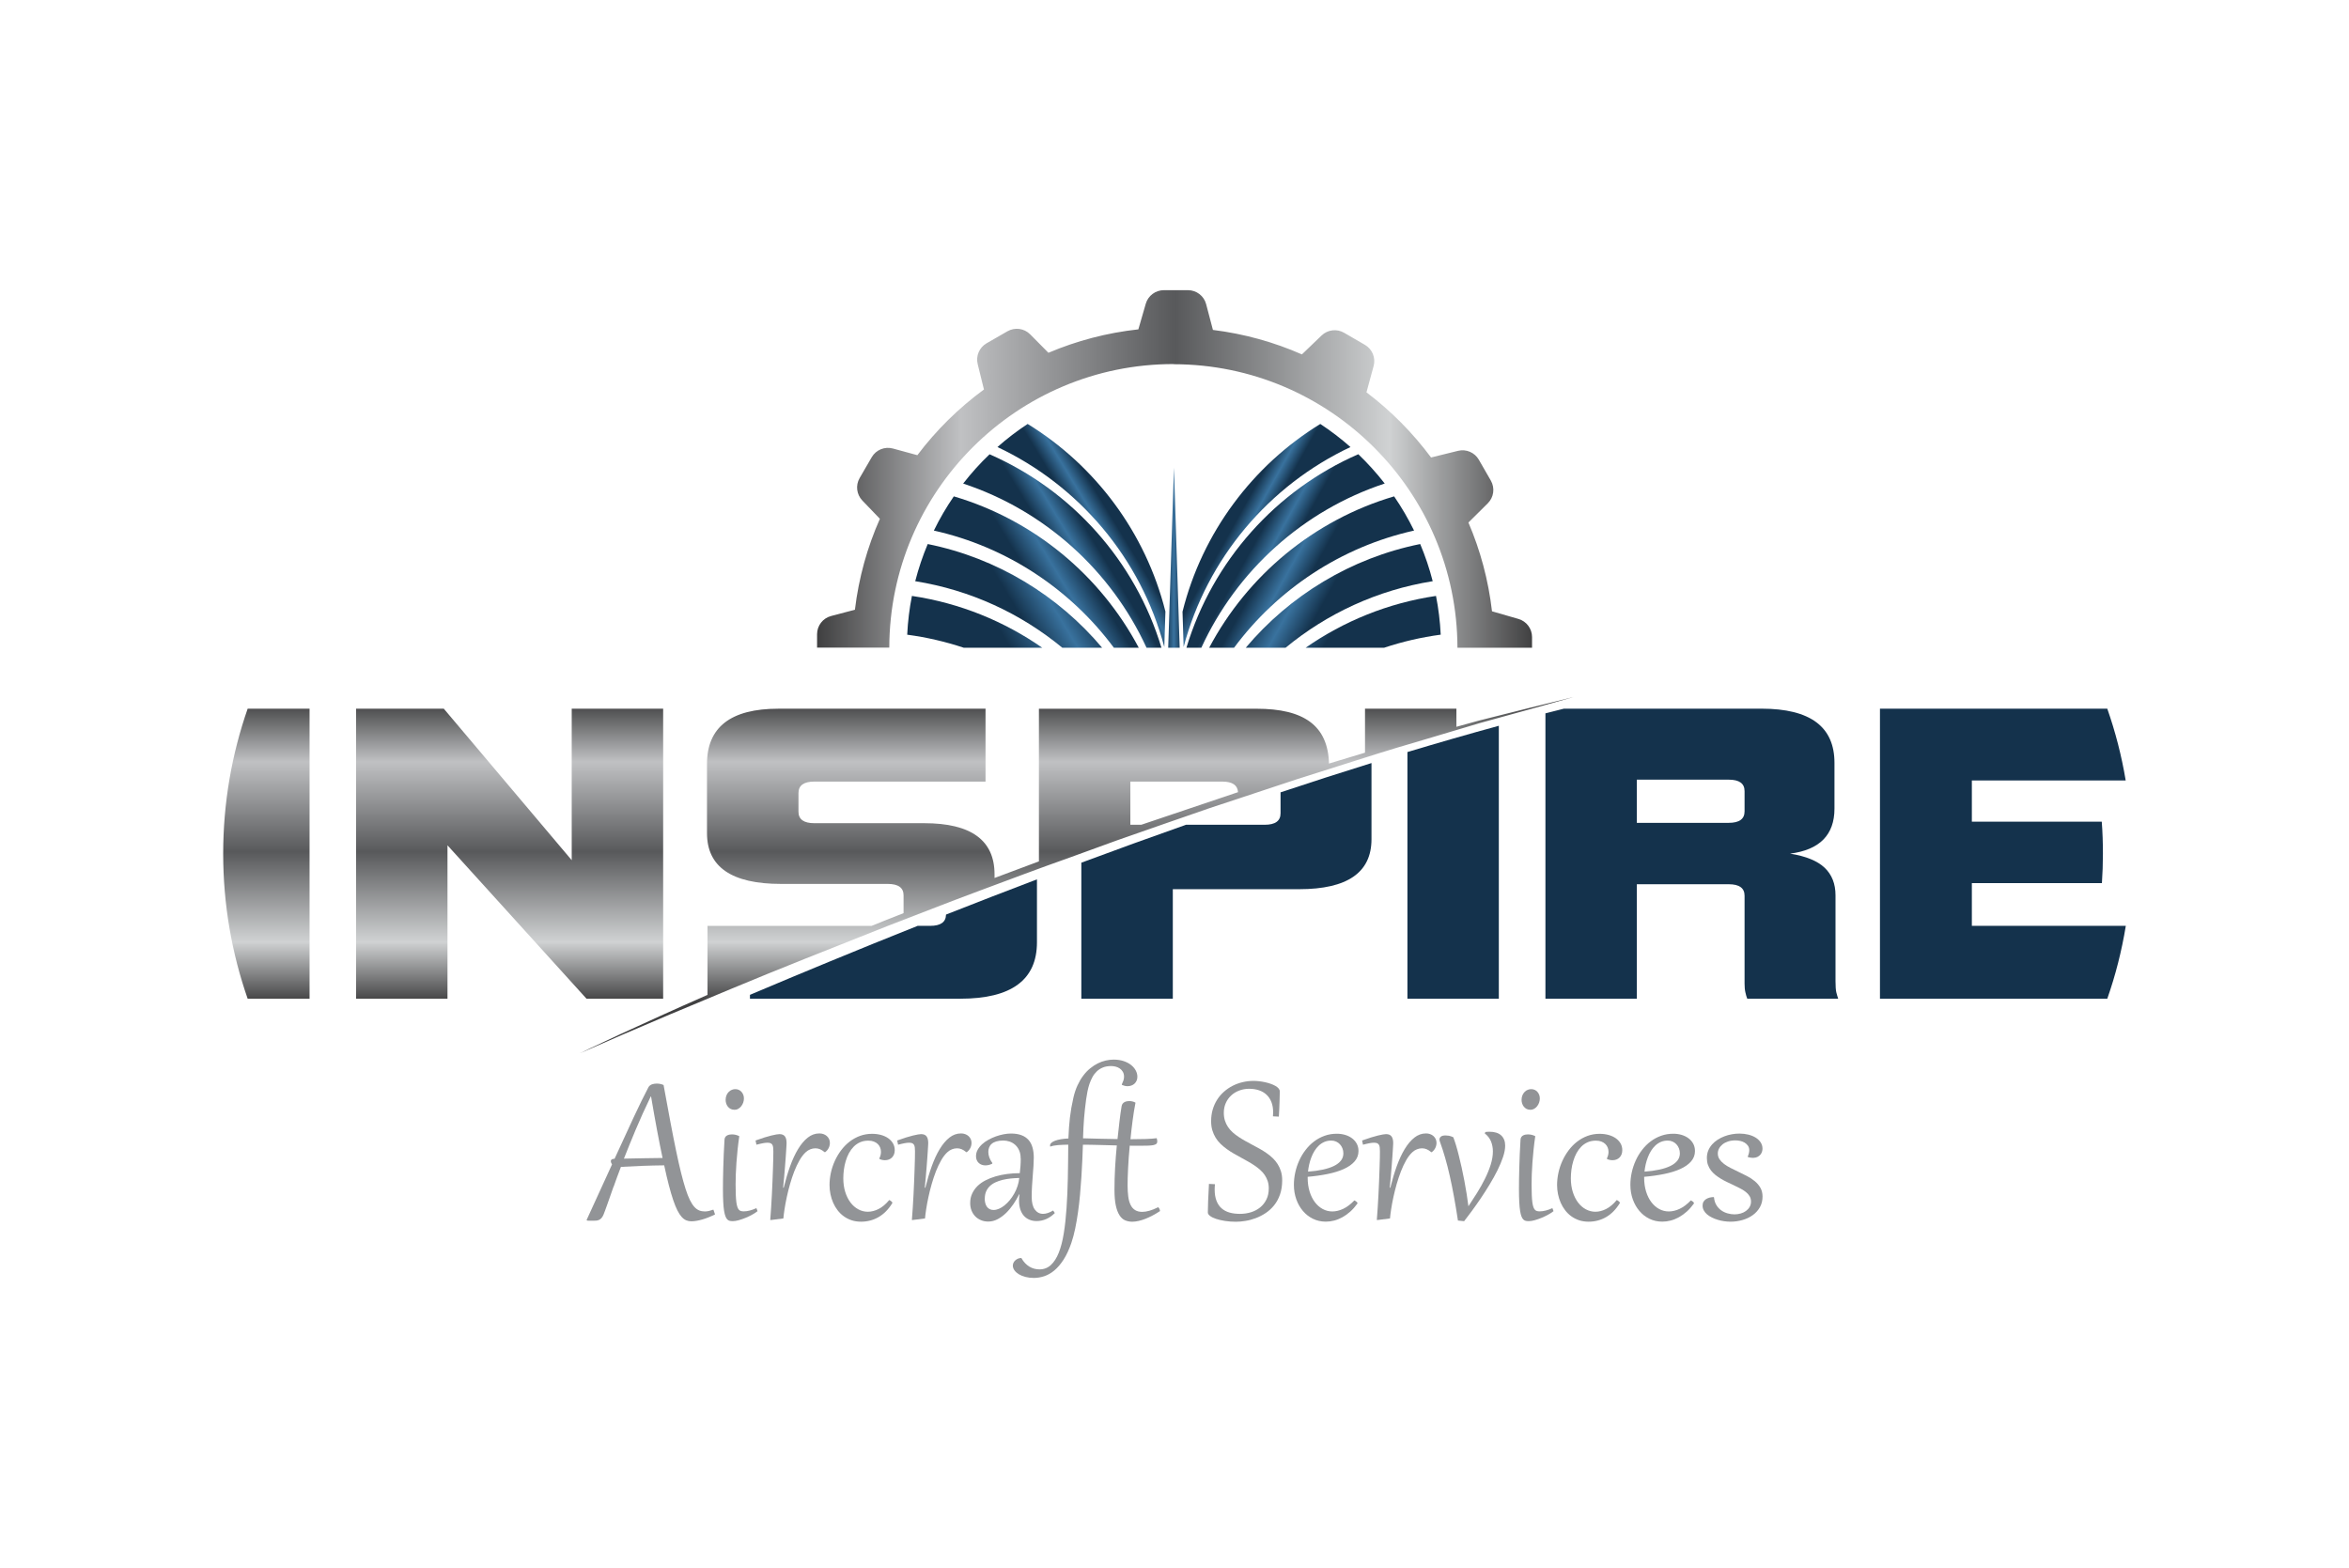 <?xml version="1.0" encoding="UTF-8"?>
<svg id="Final" xmlns="http://www.w3.org/2000/svg" xmlns:xlink="http://www.w3.org/1999/xlink" viewBox="0 0 612.44 408.85">
  <defs>
    <style>
      .cls-1 {
        fill: url(#Unbenannter_Verlauf_15-8);
      }

      .cls-1, .cls-2, .cls-3, .cls-4, .cls-5, .cls-6, .cls-7, .cls-8, .cls-9, .cls-10, .cls-11, .cls-12, .cls-13, .cls-14, .cls-15, .cls-16, .cls-17, .cls-18 {
        stroke-width: 0px;
      }

      .cls-2 {
        fill: url(#Unbenannter_Verlauf_15-7);
      }

      .cls-3 {
        fill: url(#Unbenannter_Verlauf_15-3);
      }

      .cls-4 {
        fill: url(#Unbenannter_Verlauf_15-2);
      }

      .cls-5 {
        fill: url(#Unbenannter_Verlauf_15-4);
      }

      .cls-6 {
        fill: url(#Unbenannter_Verlauf_15-6);
      }

      .cls-7 {
        fill: url(#Unbenannter_Verlauf_15-5);
      }

      .cls-8 {
        fill: url(#Unbenannter_Verlauf_15-9);
      }

      .cls-9 {
        fill: url(#Unbenannter_Verlauf_120-4);
      }

      .cls-10 {
        fill: url(#Unbenannter_Verlauf_120-3);
      }

      .cls-11 {
        fill: url(#Unbenannter_Verlauf_120-2);
      }

      .cls-12 {
        fill: url(#Unbenannter_Verlauf_15-11);
      }

      .cls-13 {
        fill: url(#Unbenannter_Verlauf_15-10);
      }

      .cls-14 {
        fill: none;
      }

      .cls-15 {
        fill: url(#Unbenannter_Verlauf_120);
      }

      .cls-16 {
        fill: #14324c;
      }

      .cls-17 {
        fill: #929497;
      }

      .cls-18 {
        fill: url(#Unbenannter_Verlauf_15);
      }
    </style>
    <linearGradient id="Unbenannter_Verlauf_120" data-name="Unbenannter Verlauf 120" x1="213.3" y1="-17586.73" x2="399.48" y2="-17586.73" gradientTransform="translate(0 -17464.44) scale(1 -1)" gradientUnits="userSpaceOnUse">
      <stop offset="0" stop-color="#404041"/>
      <stop offset=".2" stop-color="#c0c1c3"/>
      <stop offset=".5" stop-color="#58595b"/>
      <stop offset=".8" stop-color="#d0d2d3"/>
      <stop offset="1" stop-color="#404041"/>
    </linearGradient>
    <linearGradient id="Unbenannter_Verlauf_15" data-name="Unbenannter Verlauf 15" x1="290.91" y1="-17600.93" x2="284.21" y2="-17605" gradientTransform="translate(0 -17464.44) scale(1 -1)" gradientUnits="userSpaceOnUse">
      <stop offset="0" stop-color="#14324c"/>
      <stop offset=".49" stop-color="#39729e"/>
      <stop offset="1" stop-color="#14324c"/>
    </linearGradient>
    <linearGradient id="Unbenannter_Verlauf_15-2" data-name="Unbenannter Verlauf 15" x1="327.72" y1="-17604.79" x2="321.64" y2="-17601.41" xlink:href="#Unbenannter_Verlauf_15"/>
    <linearGradient id="Unbenannter_Verlauf_15-3" data-name="Unbenannter Verlauf 15" x1="285.01" y1="-17605.32" x2="276.53" y2="-17610.48" xlink:href="#Unbenannter_Verlauf_15"/>
    <linearGradient id="Unbenannter_Verlauf_15-4" data-name="Unbenannter Verlauf 15" x1="334.9" y1="-17609.87" x2="327.3" y2="-17605.65" xlink:href="#Unbenannter_Verlauf_15"/>
    <linearGradient id="Unbenannter_Verlauf_15-5" data-name="Unbenannter Verlauf 15" x1="346.42" y1="-17619.2" x2="334.07" y2="-17612.34" xlink:href="#Unbenannter_Verlauf_15"/>
    <linearGradient id="Unbenannter_Verlauf_15-6" data-name="Unbenannter Verlauf 15" x1="277.59" y1="-17611.94" x2="263.4" y2="-17620.56" xlink:href="#Unbenannter_Verlauf_15"/>
    <linearGradient id="Unbenannter_Verlauf_15-7" data-name="Unbenannter Verlauf 15" x1="350.78" y1="-17622.91" x2="335.43" y2="-17614.38" xlink:href="#Unbenannter_Verlauf_15"/>
    <linearGradient id="Unbenannter_Verlauf_15-8" data-name="Unbenannter Verlauf 15" x1="276.13" y1="-17613.6" x2="258.06" y2="-17624.58" xlink:href="#Unbenannter_Verlauf_15"/>
    <linearGradient id="Unbenannter_Verlauf_15-9" data-name="Unbenannter Verlauf 15" x1="280.24" y1="-17609.08" x2="269.1" y2="-17615.85" xlink:href="#Unbenannter_Verlauf_15"/>
    <linearGradient id="Unbenannter_Verlauf_15-10" data-name="Unbenannter Verlauf 15" x1="341.5" y1="-17614.79" x2="331.62" y2="-17609.3" xlink:href="#Unbenannter_Verlauf_15"/>
    <linearGradient id="Unbenannter_Verlauf_15-11" data-name="Unbenannter Verlauf 15" x1="303.97" y1="-17609.86" x2="308.18" y2="-17609.86" xlink:href="#Unbenannter_Verlauf_15"/>
    <linearGradient id="Unbenannter_Verlauf_120-2" data-name="Unbenannter Verlauf 120" x1="69.45" y1="182.96" x2="69.45" y2="261.27" gradientTransform="matrix(1,0,0,1,0,0)" xlink:href="#Unbenannter_Verlauf_120"/>
    <linearGradient id="Unbenannter_Verlauf_120-3" data-name="Unbenannter Verlauf 120" x1="132.87" y1="182.96" x2="132.87" y2="261.27" gradientTransform="matrix(1,0,0,1,0,0)" xlink:href="#Unbenannter_Verlauf_120"/>
    <linearGradient id="Unbenannter_Verlauf_120-4" data-name="Unbenannter Verlauf 120" x1="280.77" y1="182.96" x2="280.77" y2="261.27" gradientTransform="matrix(1,0,0,1,0,0)" xlink:href="#Unbenannter_Verlauf_120"/>
  </defs>
  <g id="logo_4c">
    <g>
      <path class="cls-14" d="M303.56,168.7c-6.12-23.11-22.26-42.13-43.5-52.13,2.47-2.19,5.1-4.2,7.87-6.02,17.63,10.84,30.75,28.3,35.91,48.91l-.29,9.24ZM308.6,168.7l-.29-9.24c5.17-20.61,18.29-38.07,35.91-48.91,2.77,1.82,5.4,3.83,7.87,6.02-21.24,10-37.38,29.03-43.5,52.13Z"/>
      <path class="cls-15" d="M306,94.97c40.77.05,73.91,33.19,73.99,73.93h19.45v-2.78c0-2.19-1.44-4.12-3.55-4.73l-6.89-1.99c-.94-8.12-3.04-15.9-6.15-23.15l5.05-5.01c1.58-1.56,1.9-3.99.8-5.92l-3.13-5.44c-1.09-1.9-3.31-2.85-5.44-2.32l-7.02,1.73c-4.78-6.43-10.45-12.16-16.84-16.99l1.87-6.86c.58-2.14-.35-4.41-2.27-5.52l-5.43-3.15c-1.9-1.1-4.29-.81-5.87.71l-5.13,4.93c-7.26-3.19-15.05-5.37-23.2-6.38l-1.77-6.72c-.56-2.15-2.51-3.64-4.73-3.65h-6.28c-2.19,0-4.12,1.44-4.73,3.54l-1.93,6.68c-8.23.9-16.11,2.99-23.45,6.11l-4.76-4.81c-1.56-1.58-3.99-1.9-5.92-.8l-5.44,3.13c-1.9,1.09-2.85,3.31-2.32,5.44l1.63,6.61c-6.59,4.84-12.44,10.61-17.36,17.13l-6.38-1.74c-2.14-.58-4.41.35-5.52,2.27l-3.15,5.43c-1.1,1.9-.81,4.29.71,5.87l4.57,4.76c-3.28,7.4-5.51,15.37-6.51,23.71l-6.22,1.64c-2.15.56-3.64,2.51-3.65,4.73v3.5s18.83,0,18.83,0c.08-40.81,33.34-73.97,74.16-73.93Z"/>
      <path class="cls-18" d="M267.93,110.55c-2.77,1.82-5.4,3.83-7.87,6.02,21.24,10,37.38,29.02,43.5,52.13l.29-9.24c-5.17-20.61-18.29-38.07-35.91-48.91Z"/>
      <path class="cls-4" d="M308.31,159.46l.29,9.24c6.12-23.11,22.26-42.13,43.5-52.13-2.47-2.19-5.1-4.2-7.87-6.02-17.63,10.84-30.75,28.3-35.91,48.91Z"/>
      <path class="cls-3" d="M258.01,118.45c-2.48,2.37-4.78,4.92-6.89,7.64,21.25,7.03,38.56,22.68,47.81,42.82h3.89c-6.83-22.65-23.38-41.09-44.81-50.45Z"/>
      <path class="cls-5" d="M361.03,126.08c-2.11-2.71-4.41-5.26-6.89-7.64-21.43,9.36-37.98,27.8-44.81,50.46h3.89c9.24-20.14,26.55-35.79,47.81-42.82Z"/>
      <path class="cls-7" d="M370.28,141.86c-18.12,3.66-34.01,13.42-45.48,27.04h10.38c10.78-8.9,23.93-15.05,38.36-17.35-.85-3.33-1.94-6.57-3.26-9.69Z"/>
      <path class="cls-6" d="M241.88,141.86c-1.31,3.12-2.4,6.36-3.26,9.69,14.43,2.3,27.57,8.45,38.35,17.35h10.38c-11.47-13.62-27.36-23.38-45.48-27.04Z"/>
      <path class="cls-2" d="M374.4,155.39c-12.5,1.85-24.06,6.59-33.99,13.51h20.47c4.74-1.58,9.67-2.73,14.75-3.41-.17-3.44-.58-6.81-1.23-10.1Z"/>
      <path class="cls-1" d="M236.53,165.5c5.08.67,10.01,1.83,14.74,3.4h20.47c-9.93-6.91-21.48-11.65-33.98-13.51-.65,3.29-1.06,6.66-1.23,10.1Z"/>
      <path class="cls-8" d="M248.68,129.43c-1.94,2.83-3.69,5.81-5.2,8.92,19.11,4.27,35.63,15.35,46.93,30.55h6.49c-10.02-18.89-27.34-33.31-48.22-39.47Z"/>
      <path class="cls-13" d="M368.68,138.35c-1.52-3.11-3.26-6.09-5.2-8.92-20.88,6.16-38.2,20.58-48.22,39.47h6.49c11.29-15.2,27.82-26.28,46.93-30.55Z"/>
      <polygon class="cls-12" points="304.58 168.9 307.57 168.9 306.08 121.94 304.58 168.9"/>
    </g>
    <g>
      <path class="cls-17" d="M159.96,309.44c-.37,1.04-.68,1.94-.95,2.71-.27.77-.51,1.44-.71,2.01s-.38,1.06-.53,1.47-.3.79-.43,1.12c-.16.39-.35.69-.55.9-.2.21-.42.37-.66.47-.23.1-.49.15-.76.17-.27.02-.56.02-.87.02-.17,0-.39,0-.65,0s-.5-.01-.71-.02l-.21-.15c1.22-2.65,2.38-5.17,3.47-7.58,1.09-2.41,2.15-4.72,3.17-6.93-.21-.34-.32-.62-.32-.84,0-.41.33-.62.98-.63,1.86-4.09,3.52-7.69,4.98-10.81,1.45-3.12,2.74-5.72,3.84-7.82.1-.19.23-.35.4-.48.16-.13.34-.23.53-.3.19-.07.4-.12.61-.15.21-.03.42-.05.63-.05.29,0,.59.03.87.08.28.05.59.15.92.29.64,3.53,1.23,6.71,1.76,9.53.53,2.82,1.03,5.34,1.49,7.55.46,2.21.89,4.13,1.3,5.77.41,1.64.8,3.05,1.18,4.23.38,1.18.75,2.14,1.13,2.91.38.76.77,1.36,1.17,1.8s.83.74,1.27.92.94.26,1.46.26c.35,0,.7-.04,1.05-.12s.75-.2,1.18-.35l.43,1.25c-1.17.58-2.29,1.02-3.36,1.33-1.07.3-2.01.46-2.84.46-.47,0-.91-.09-1.32-.26s-.81-.47-1.19-.89c-.38-.42-.75-.99-1.11-1.7-.36-.71-.72-1.61-1.09-2.69-.37-1.08-.74-2.36-1.13-3.85s-.79-3.22-1.22-5.2c-1.88.02-3.74.06-5.58.13-1.84.07-3.74.16-5.7.27-.4,1.05-.76,2.01-1.08,2.88-.32.88-.6,1.65-.83,2.32ZM172.75,301.96c-.21-1.01-.44-2.12-.69-3.35-.24-1.23-.49-2.52-.75-3.89-.25-1.37-.51-2.8-.78-4.28s-.52-2.99-.78-4.52h-.09c-1.46,3.03-2.77,5.92-3.92,8.65-1.15,2.74-2.17,5.26-3.07,7.55,1.75-.04,3.44-.07,5.08-.1,1.64-.03,3.3-.05,4.99-.07Z"/>
      <path class="cls-17" d="M192.75,296.27c-.17,1.16-.32,2.32-.44,3.49-.12,1.17-.22,2.29-.3,3.38-.08,1.09-.13,2.12-.17,3.09-.04.97-.05,1.85-.05,2.63,0,1.06.02,1.97.05,2.72.03.76.08,1.4.15,1.92s.16.93.27,1.24.24.55.4.72c.16.17.34.28.55.33.21.05.45.08.71.08.49,0,1.01-.07,1.58-.22.56-.15,1.14-.35,1.72-.62l.29.79c-.37.29-.83.59-1.38.9-.55.31-1.14.59-1.75.84-.61.25-1.21.46-1.79.62-.59.16-1.09.24-1.52.24-.28,0-.54-.02-.78-.07-.23-.05-.44-.16-.63-.34s-.36-.45-.5-.81-.27-.84-.37-1.45c-.1-.61-.17-1.37-.22-2.29-.05-.92-.08-2.02-.08-3.33,0-.76,0-1.63.02-2.59.02-.96.04-1.99.07-3.1.03-1.1.07-2.27.12-3.5.05-1.23.12-2.49.2-3.79.02-.28.1-.52.23-.69.13-.18.29-.32.49-.41.19-.1.4-.16.62-.2.22-.04.42-.05.6-.05.68,0,1.32.16,1.92.47ZM191.43,289.37c-.36,0-.67-.07-.95-.22s-.51-.34-.7-.58c-.19-.24-.34-.51-.44-.82-.1-.31-.15-.63-.15-.95,0-.46.08-.86.23-1.21.15-.35.35-.65.6-.89.24-.24.51-.42.81-.53.3-.12.59-.17.87-.17.35,0,.66.06.93.19.28.13.51.3.71.53s.35.48.46.77.16.6.16.94c0,.36-.06.71-.18,1.06-.12.35-.29.67-.51.95-.22.28-.48.51-.79.69s-.65.26-1.03.26Z"/>
      <path class="cls-17" d="M201.06,318.13l-.24-.02c.08-.97.16-2.02.23-3.16.07-1.14.14-2.3.2-3.47.06-1.18.11-2.34.16-3.5.05-1.15.09-2.23.12-3.23.04-1,.06-1.9.08-2.69s.02-1.42.02-1.88c0-.38-.02-.7-.05-.98-.03-.27-.1-.5-.21-.69-.11-.18-.26-.32-.46-.41-.2-.09-.48-.13-.82-.13-.17,0-.35.01-.53.03s-.39.05-.61.09c-.22.04-.48.09-.76.16-.28.07-.6.15-.97.24l-.23-1.1c1.69-.61,3.06-1.04,4.1-1.29s1.76-.37,2.12-.37c.67,0,1.15.2,1.44.59.29.39.43.97.43,1.75,0,.07-.01.28-.03.63-.02.35-.05.8-.08,1.35-.04.55-.08,1.2-.13,1.93-.05.73-.11,1.52-.18,2.36s-.14,1.71-.22,2.63c-.08.91-.17,1.82-.26,2.72l.15.02c.49-1.99,1.04-3.85,1.66-5.58s1.31-3.22,2.08-4.49c.77-1.27,1.61-2.27,2.53-3,.92-.73,1.93-1.09,3.03-1.09.39,0,.75.06,1.08.18s.63.29.87.51.44.48.58.78c.14.3.21.63.21.98,0,.46-.1.9-.3,1.32s-.51.8-.94,1.12h-.12c-.43-.35-.83-.61-1.21-.77-.38-.16-.79-.24-1.21-.24-.46,0-.9.09-1.33.26-.43.17-.82.42-1.18.75-.58.53-1.12,1.23-1.62,2.1-.5.87-.95,1.83-1.37,2.89-.41,1.06-.78,2.17-1.11,3.33s-.62,2.3-.85,3.4c-.24,1.1-.43,2.14-.58,3.11s-.25,1.79-.31,2.45l-3.19.4Z"/>
      <path class="cls-17" d="M229.26,302.07c.28-.56.43-1.13.43-1.71,0-.4-.07-.77-.21-1.12-.14-.35-.34-.66-.62-.93s-.62-.48-1.03-.64-.89-.24-1.44-.24c-.79,0-1.51.14-2.14.42-.63.28-1.19.66-1.67,1.15-.48.49-.89,1.05-1.24,1.69s-.62,1.33-.84,2.06c-.22.73-.38,1.48-.48,2.25-.1.77-.15,1.52-.15,2.25,0,1.31.17,2.51.51,3.58s.8,1.99,1.38,2.75c.58.76,1.26,1.35,2.03,1.76.77.42,1.6.63,2.47.63.93,0,1.86-.24,2.82-.72.95-.48,1.87-1.26,2.77-2.34.06.03.14.07.24.13.1.06.19.12.27.19.08.07.15.14.21.21.06.07.09.14.09.2,0,.04,0,.07-.02.08l-.03.06c-.99,1.6-2.17,2.79-3.56,3.59-1.38.79-2.9,1.19-4.55,1.19-.89,0-1.72-.12-2.47-.37s-1.43-.6-2.04-1.04c-.61-.44-1.15-.97-1.61-1.57-.46-.6-.85-1.26-1.16-1.97-.31-.71-.54-1.45-.7-2.23-.16-.78-.24-1.57-.24-2.36,0-1.07.12-2.14.35-3.21s.58-2.11,1.03-3.1c.45-.99,1-1.92,1.65-2.78.65-.86,1.38-1.61,2.2-2.24s1.72-1.14,2.71-1.5c.99-.36,2.04-.54,3.16-.54.83,0,1.61.1,2.34.3.72.2,1.35.49,1.87.86.52.37.94.82,1.24,1.34.3.52.45,1.11.45,1.75,0,.42-.06.79-.19,1.11-.13.32-.31.59-.53.82s-.5.4-.81.52c-.31.12-.65.18-1.01.18-.22,0-.46-.02-.69-.07-.24-.05-.48-.12-.71-.22l-.06-.17Z"/>
      <path class="cls-17" d="M237.99,318.13l-.24-.02c.08-.97.16-2.02.23-3.16.07-1.14.14-2.3.2-3.47.06-1.18.11-2.34.16-3.5.05-1.15.09-2.23.12-3.23.04-1,.06-1.9.08-2.69s.02-1.42.02-1.88c0-.38-.02-.7-.05-.98-.03-.27-.1-.5-.21-.69-.11-.18-.26-.32-.46-.41-.2-.09-.48-.13-.82-.13-.17,0-.35.01-.53.03s-.39.05-.61.09c-.22.04-.48.09-.76.16-.28.07-.6.15-.97.24l-.23-1.1c1.69-.61,3.06-1.04,4.1-1.29s1.76-.37,2.12-.37c.67,0,1.15.2,1.44.59.29.39.43.97.43,1.75,0,.07-.01.28-.03.63-.02.35-.05.8-.08,1.35-.04.55-.08,1.2-.13,1.93-.05.73-.11,1.52-.18,2.36s-.14,1.71-.22,2.63c-.08.91-.17,1.82-.26,2.72l.15.02c.49-1.99,1.04-3.85,1.66-5.58s1.31-3.22,2.08-4.49c.77-1.27,1.61-2.27,2.53-3,.92-.73,1.93-1.09,3.03-1.09.39,0,.75.06,1.08.18s.63.29.87.51.44.48.58.78c.14.3.21.63.21.98,0,.46-.1.9-.3,1.32s-.51.8-.94,1.12h-.12c-.43-.35-.83-.61-1.21-.77-.38-.16-.79-.24-1.21-.24-.46,0-.9.09-1.33.26-.43.17-.82.42-1.18.75-.58.53-1.12,1.23-1.62,2.1-.5.87-.95,1.83-1.37,2.89-.41,1.06-.78,2.17-1.11,3.33s-.62,2.3-.85,3.4c-.24,1.1-.43,2.14-.58,3.11s-.25,1.79-.31,2.45l-3.19.4Z"/>
      <path class="cls-17" d="M266.11,302.05c0-.8-.13-1.5-.4-2.09-.26-.59-.61-1.07-1.04-1.45-.43-.38-.91-.66-1.45-.84-.54-.18-1.08-.27-1.62-.27-.72,0-1.33.08-1.83.23-.5.15-.9.36-1.21.63-.31.26-.53.58-.67.94-.14.36-.21.75-.21,1.17,0,.49.09.98.27,1.47.18.49.44.97.79,1.44l-.06.17c-.58.28-1.17.43-1.75.43-.35,0-.67-.05-.97-.16-.3-.11-.56-.26-.78-.47-.22-.2-.39-.45-.52-.75-.13-.3-.19-.63-.19-.99,0-.6.14-1.17.43-1.69.29-.53.67-1.01,1.15-1.45.48-.44,1.03-.83,1.66-1.17.63-.35,1.28-.64,1.95-.88.67-.24,1.35-.42,2.02-.55.68-.13,1.31-.19,1.89-.19,1.07,0,1.98.14,2.74.43.76.28,1.37.7,1.85,1.24s.82,1.2,1.04,1.98.33,1.65.33,2.63c0,.67-.03,1.41-.08,2.21s-.12,1.65-.19,2.53c-.07.88-.13,1.79-.19,2.72s-.08,1.87-.08,2.79c0,1.46.27,2.56.82,3.3s1.26,1.11,2.14,1.11c.78,0,1.66-.29,2.63-.87l.44.66c-.68.68-1.42,1.2-2.23,1.56-.8.35-1.65.53-2.53.53-.66,0-1.27-.11-1.83-.34-.56-.22-1.04-.56-1.45-1-.41-.44-.72-1-.95-1.67-.22-.67-.34-1.45-.34-2.33,0-.26,0-.53.02-.79.02-.26.05-.54.1-.84h-.09c-.44.88-.94,1.74-1.52,2.59-.58.85-1.21,1.61-1.89,2.27-.69.67-1.42,1.21-2.2,1.62-.78.41-1.59.62-2.45.62-.7,0-1.34-.12-1.92-.37s-1.08-.58-1.49-1.01c-.41-.43-.73-.93-.96-1.52-.23-.59-.34-1.22-.34-1.92,0-.9.16-1.71.5-2.44.33-.73.79-1.39,1.37-1.97.59-.58,1.28-1.08,2.1-1.5.81-.42,1.7-.77,2.65-1.05.96-.28,1.97-.49,3.04-.63s2.16-.21,3.27-.21c.07-.64.13-1.26.18-1.86.05-.6.07-1.26.07-1.98ZM256.74,312.53c0,.4.04.78.13,1.14s.22.68.41.95.43.49.72.65.64.24,1.05.24c.46,0,.93-.11,1.42-.32.49-.21.97-.51,1.44-.89s.93-.83,1.36-1.35c.43-.52.82-1.1,1.17-1.72.35-.62.63-1.27.86-1.96.23-.69.38-1.39.45-2.11-.75.02-1.5.07-2.24.14-.74.08-1.45.2-2.11.36-.67.16-1.28.38-1.85.64-.57.26-1.06.59-1.47.98s-.73.85-.97,1.39c-.23.54-.35,1.15-.35,1.86Z"/>
      <path class="cls-17" d="M278.56,296.77c.04-.96.09-1.87.15-2.74.06-.87.14-1.73.24-2.58.1-.85.23-1.7.37-2.56.15-.85.33-1.74.54-2.66.27-1.19.63-2.26,1.07-3.21.44-.95.93-1.8,1.49-2.53.55-.74,1.15-1.37,1.8-1.9.65-.53,1.31-.96,1.99-1.3.68-.34,1.37-.59,2.08-.75.7-.16,1.39-.24,2.06-.24.98,0,1.85.13,2.62.39.77.26,1.41.6,1.94,1.02.52.42.93.9,1.21,1.43.28.53.42,1.07.42,1.62,0,.4-.07.75-.21,1.05-.14.31-.32.56-.55.77-.23.21-.5.37-.81.48-.31.11-.64.17-.98.17-.48,0-.96-.11-1.45-.32l-.06-.15c.19-.41.34-.77.44-1.07.1-.31.14-.63.14-.95,0-.49-.1-.91-.31-1.26-.2-.35-.47-.64-.79-.86-.32-.22-.68-.39-1.08-.49-.4-.1-.8-.15-1.18-.15-.81,0-1.53.12-2.14.37s-1.14.58-1.59,1.01c-.45.43-.83.92-1.14,1.49-.31.57-.57,1.17-.79,1.81-.21.64-.39,1.31-.52,1.99-.13.69-.24,1.36-.34,2.01-.12.9-.23,1.74-.31,2.54-.09.8-.16,1.6-.23,2.4s-.12,1.62-.16,2.47c-.04.85-.08,1.77-.11,2.75,1.65.05,3.22.09,4.71.12,1.49.03,2.92.06,4.28.08.17-1.64.35-3.19.52-4.66s.36-2.78.55-3.91c.04-.26.13-.48.27-.66s.3-.31.49-.41c.19-.1.39-.17.6-.21.21-.04.42-.06.63-.06.34,0,.63.04.89.11.26.07.51.17.74.3-.3,1.53-.55,3.1-.76,4.73-.21,1.63-.4,3.23-.55,4.81,1.54,0,2.88-.02,4.02-.06,1.15-.04,2.08-.11,2.82-.21.05.16.09.32.11.47.03.15.04.28.04.39,0,.27-.09.49-.26.63s-.45.26-.84.33c-.39.07-.89.11-1.52.13-.63.02-1.4.02-2.31.02h-.99c-.19,0-.39,0-.6,0s-.42-.01-.66-.02c-.1,1.07-.19,2.1-.26,3.09-.07.99-.13,1.93-.17,2.81-.05.89-.08,1.7-.1,2.46s-.03,1.41-.03,1.98c0,1.09.06,2.06.17,2.91.11.85.31,1.58.6,2.17.28.6.68,1.05,1.18,1.37.5.32,1.13.47,1.89.47.55,0,1.16-.1,1.84-.29.68-.19,1.45-.5,2.31-.93.27.27.43.61.47,1.01-.63.42-1.27.8-1.91,1.14-.64.34-1.27.63-1.89.88-.62.24-1.22.43-1.8.56-.58.13-1.13.2-1.65.2-.68,0-1.31-.13-1.87-.37-.57-.25-1.05-.69-1.46-1.33s-.73-1.49-.96-2.57c-.23-1.08-.34-2.44-.34-4.09,0-1.84.05-3.74.16-5.69.11-1.95.26-3.9.45-5.84-.73-.02-1.48-.04-2.25-.06-.77-.02-1.53-.04-2.3-.06-.76-.02-1.51-.04-2.24-.05s-1.41-.02-2.05-.02c-.04,1.21-.09,2.53-.15,3.95s-.14,2.9-.24,4.43c-.1,1.53-.22,3.08-.36,4.65-.14,1.57-.32,3.11-.53,4.6-.21,1.5-.46,2.92-.74,4.28s-.62,2.59-.99,3.7c-.6,1.74-1.28,3.19-2.03,4.36-.75,1.16-1.55,2.1-2.4,2.81-.85.71-1.73,1.21-2.64,1.51-.91.3-1.82.45-2.72.45-.78,0-1.51-.09-2.17-.26s-1.24-.41-1.73-.7c-.49-.3-.87-.64-1.15-1.03-.28-.39-.42-.81-.42-1.24,0-.24.06-.49.17-.72.11-.24.27-.45.47-.63.2-.18.43-.33.7-.45.27-.12.56-.17.88-.17.3.53.62.98.98,1.35.36.37.74.68,1.14.92s.83.42,1.27.53c.44.11.88.17,1.33.17,1.17,0,2.16-.38,2.98-1.14.82-.76,1.51-1.83,2.06-3.22.55-1.39.99-3.07,1.3-5.03.32-1.96.56-4.15.72-6.55.17-2.41.28-5.01.34-7.8.06-2.79.09-5.72.11-8.78-.96.01-1.84.05-2.65.11-.81.06-1.49.19-2.04.4-.04-.09-.06-.19-.06-.29,0-.24.11-.47.34-.69.23-.21.55-.4.98-.56.42-.16.93-.29,1.52-.39.59-.1,1.25-.17,1.97-.2Z"/>
      <path class="cls-17" d="M316.77,308.77c-.03.24-.05.48-.06.7s-.02.45-.02.67c0,1.16.16,2.14.47,2.95s.75,1.47,1.33,1.98,1.27.88,2.08,1.11c.81.23,1.72.34,2.72.34s1.96-.14,2.87-.42,1.7-.7,2.39-1.26c.69-.56,1.23-1.25,1.64-2.08.41-.83.61-1.79.61-2.88,0-.69-.09-1.32-.28-1.9-.19-.57-.45-1.1-.78-1.59-.33-.48-.72-.93-1.18-1.33-.45-.41-.95-.79-1.48-1.15-.53-.36-1.1-.71-1.69-1.04-.59-.33-1.19-.66-1.8-1-.64-.35-1.28-.7-1.92-1.07s-1.24-.76-1.82-1.18-1.12-.87-1.62-1.35c-.5-.48-.93-1.02-1.29-1.61-.36-.59-.65-1.24-.86-1.95-.21-.71-.31-1.5-.31-2.37,0-1.08.14-2.08.41-3.01s.66-1.78,1.15-2.56c.49-.78,1.08-1.47,1.77-2.08.69-.61,1.44-1.13,2.26-1.55s1.69-.74,2.63-.96c.93-.22,1.88-.33,2.86-.33.45,0,.93.03,1.43.09.51.06,1.02.14,1.53.25.51.11.99.25,1.46.41.46.16.87.34,1.23.54.36.2.64.43.85.67.21.24.32.5.32.78,0,.29,0,.66-.02,1.11-.01.44-.02.95-.04,1.51s-.04,1.18-.07,1.85-.07,1.37-.11,2.11l-1.54-.08c.03-.37.05-.72.05-1.05,0-1.01-.15-1.9-.45-2.66-.3-.77-.72-1.41-1.27-1.92s-1.2-.9-1.97-1.16c-.77-.26-1.62-.39-2.56-.39s-1.81.16-2.62.47-1.51.74-2.1,1.3c-.59.55-1.05,1.21-1.39,1.98-.33.76-.5,1.6-.5,2.52,0,.74.1,1.42.29,2.02.19.61.46,1.16.8,1.67.34.51.75.97,1.21,1.39.47.42.98.81,1.53,1.18.55.37,1.13.72,1.74,1.06.61.33,1.23.67,1.85,1.01.64.34,1.28.68,1.92,1.04.64.36,1.24.73,1.82,1.14s1.12.84,1.61,1.31c.49.47.92,1,1.28,1.57.36.57.65,1.21.86,1.9.21.69.31,1.46.31,2.3,0,1.39-.19,2.63-.57,3.71s-.89,2.02-1.53,2.81c-.64.8-1.38,1.47-2.2,2.02-.83.55-1.69.99-2.59,1.33-.9.34-1.79.58-2.69.72-.9.15-1.72.22-2.49.22-1.01,0-1.95-.07-2.84-.21-.89-.14-1.66-.32-2.33-.54-.67-.22-1.19-.48-1.57-.77s-.57-.59-.57-.89c0-.68.02-1.66.07-2.93.05-1.27.12-2.78.22-4.53l1.54.08Z"/>
      <path class="cls-17" d="M353.12,313.01c.06.03.14.08.24.13.1.06.19.12.27.18.08.07.15.14.21.21.06.08.09.15.09.22,0,.04-.02.08-.05.12-.57.79-1.18,1.48-1.84,2.07-.66.59-1.34,1.07-2.04,1.46-.71.39-1.43.68-2.16.87-.73.19-1.45.28-2.17.28-1.22,0-2.34-.25-3.36-.75-1.02-.5-1.89-1.18-2.62-2.05-.73-.86-1.31-1.88-1.72-3.04s-.62-2.41-.62-3.75c0-1.09.12-2.18.36-3.26.24-1.09.59-2.13,1.04-3.11.45-.99,1-1.9,1.66-2.75.65-.85,1.39-1.59,2.22-2.21.83-.63,1.74-1.12,2.73-1.47.99-.36,2.06-.53,3.2-.53.75,0,1.47.1,2.15.3.68.2,1.28.5,1.79.88s.92.85,1.23,1.41c.3.56.46,1.2.46,1.91,0,1.04-.34,1.94-1.02,2.72s-1.61,1.43-2.8,1.97c-1.19.54-2.59.97-4.2,1.3-1.61.33-3.36.58-5.23.74v.26c0,1.3.17,2.49.5,3.57.33,1.08.79,2,1.37,2.77.58.77,1.26,1.37,2.04,1.79.78.43,1.63.64,2.53.64s1.86-.23,2.82-.68c.96-.45,1.94-1.19,2.92-2.21ZM350.25,300.75c0-.47-.08-.9-.24-1.31-.16-.41-.38-.76-.66-1.06s-.61-.54-1-.71c-.39-.17-.8-.26-1.25-.26-.66,0-1.26.12-1.8.35s-1.02.55-1.45.95-.8.87-1.13,1.4c-.33.53-.6,1.1-.83,1.7-.23.6-.42,1.22-.56,1.85-.14.63-.24,1.25-.3,1.85,1.44-.1,2.74-.28,3.88-.53,1.15-.25,2.11-.57,2.9-.96s1.39-.86,1.81-1.4.63-1.17.63-1.87Z"/>
      <path class="cls-17" d="M359.21,318.13l-.24-.02c.08-.97.16-2.02.23-3.16.07-1.14.14-2.3.2-3.47.06-1.18.11-2.34.16-3.5.05-1.15.09-2.23.12-3.23.04-1,.06-1.9.08-2.69s.02-1.42.02-1.88c0-.38-.02-.7-.05-.98-.03-.27-.1-.5-.21-.69-.11-.18-.26-.32-.46-.41-.2-.09-.48-.13-.83-.13-.17,0-.35.01-.53.03-.18.02-.39.05-.61.09-.22.04-.48.09-.76.16-.28.07-.6.15-.97.24l-.23-1.1c1.69-.61,3.06-1.04,4.11-1.29s1.75-.37,2.12-.37c.67,0,1.15.2,1.44.59s.44.97.44,1.75c0,.07-.01.28-.03.63-.02.35-.05.8-.08,1.35-.04.55-.08,1.2-.13,1.93-.05.73-.11,1.52-.18,2.36-.07.84-.14,1.71-.22,2.63s-.17,1.82-.26,2.72l.15.02c.49-1.99,1.04-3.85,1.66-5.58.62-1.72,1.31-3.22,2.08-4.49.77-1.27,1.61-2.27,2.53-3,.92-.73,1.93-1.09,3.03-1.09.39,0,.75.06,1.08.18.34.12.63.29.87.51s.44.48.58.78.21.63.21.98c0,.46-.1.9-.3,1.32-.2.42-.51.8-.94,1.12h-.12c-.43-.35-.83-.61-1.21-.77s-.79-.24-1.21-.24c-.46,0-.9.09-1.33.26-.43.17-.82.42-1.18.75-.58.53-1.12,1.23-1.62,2.1-.5.87-.95,1.83-1.36,2.89-.41,1.06-.78,2.17-1.12,3.33-.33,1.17-.61,2.3-.85,3.4-.24,1.1-.43,2.14-.58,3.11-.15.97-.25,1.79-.31,2.45l-3.19.4Z"/>
      <path class="cls-17" d="M380.12,318.27c-.33-2.21-.68-4.28-1.03-6.21-.35-1.93-.72-3.74-1.1-5.43-.38-1.69-.78-3.27-1.21-4.74-.42-1.47-.87-2.85-1.34-4.14-.09-.24-.14-.44-.14-.6,0-.29.12-.55.36-.76.24-.21.65-.32,1.23-.32.26,0,.56.03.89.08.32.06.7.19,1.13.39.21.54.44,1.22.69,2.03s.49,1.72.74,2.71c.25.99.5,2.05.75,3.17.25,1.12.48,2.26.7,3.42.22,1.16.42,2.3.6,3.44.18,1.14.34,2.22.46,3.23.75-1.13,1.51-2.3,2.27-3.52.76-1.22,1.44-2.44,2.05-3.67.61-1.23,1.11-2.45,1.49-3.66s.57-2.37.57-3.46c0-.92-.16-1.78-.48-2.58-.32-.8-.87-1.51-1.64-2.12l.17-.36c.18-.02.36-.04.53-.05s.34-.02.5-.02c1.36,0,2.39.32,3.08.96s1.04,1.53,1.04,2.67c0,.87-.18,1.85-.55,2.95-.37,1.1-.85,2.26-1.45,3.47-.6,1.21-1.28,2.44-2.05,3.7-.76,1.26-1.54,2.47-2.33,3.64s-1.57,2.27-2.32,3.29c-.75,1.02-1.42,1.91-2,2.65l-1.62-.17Z"/>
      <path class="cls-17" d="M400.28,296.27c-.17,1.16-.32,2.32-.44,3.49-.12,1.17-.22,2.29-.3,3.38-.08,1.09-.13,2.12-.17,3.09-.04.97-.05,1.85-.05,2.63,0,1.06.02,1.97.05,2.72.03.76.08,1.4.15,1.92.07.52.16.93.27,1.24s.24.55.4.72c.16.17.34.28.55.33.21.05.45.08.71.08.49,0,1.01-.07,1.58-.22s1.14-.35,1.72-.62l.29.79c-.37.29-.83.59-1.38.9-.55.31-1.14.59-1.75.84-.61.25-1.21.46-1.79.62-.58.16-1.09.24-1.52.24-.28,0-.54-.02-.78-.07-.23-.05-.44-.16-.63-.34-.19-.18-.36-.45-.5-.81s-.27-.84-.36-1.45c-.1-.61-.17-1.37-.22-2.29-.05-.92-.08-2.02-.08-3.33,0-.76,0-1.63.02-2.59.02-.96.04-1.99.07-3.1.03-1.1.07-2.27.12-3.5.05-1.23.12-2.49.2-3.79.02-.28.1-.52.23-.69.13-.18.29-.32.49-.41.19-.1.4-.16.62-.2.22-.04.42-.05.6-.05.68,0,1.32.16,1.92.47ZM398.95,289.37c-.36,0-.67-.07-.95-.22s-.51-.34-.7-.58c-.19-.24-.34-.51-.44-.82-.1-.31-.15-.63-.15-.95,0-.46.08-.86.23-1.21s.35-.65.59-.89c.24-.24.51-.42.81-.53.3-.12.59-.17.87-.17.34,0,.66.06.93.19.27.13.51.3.71.53.2.22.35.48.46.77s.16.6.16.94c0,.36-.06.71-.18,1.06-.12.35-.29.67-.51.95s-.48.51-.79.69c-.31.17-.65.26-1.03.26Z"/>
      <path class="cls-17" d="M418.95,302.07c.28-.56.43-1.13.43-1.71,0-.4-.07-.77-.21-1.12-.14-.35-.34-.66-.62-.93s-.62-.48-1.03-.64-.89-.24-1.44-.24c-.79,0-1.51.14-2.14.42-.63.28-1.19.66-1.67,1.15-.48.49-.89,1.05-1.24,1.69-.34.64-.62,1.33-.84,2.06-.22.73-.38,1.48-.48,2.25-.1.77-.15,1.52-.15,2.25,0,1.31.17,2.51.51,3.58.34,1.07.8,1.99,1.38,2.75.58.76,1.26,1.35,2.03,1.76s1.6.63,2.47.63c.92,0,1.86-.24,2.81-.72.95-.48,1.88-1.26,2.77-2.34.06.03.14.07.24.13.1.06.19.12.27.19.08.07.15.14.21.21.06.07.09.14.09.2,0,.04,0,.07-.02.08l-.03.06c-.99,1.6-2.17,2.79-3.55,3.59-1.38.79-2.9,1.19-4.55,1.19-.89,0-1.72-.12-2.47-.37-.75-.25-1.43-.6-2.04-1.04-.61-.44-1.15-.97-1.61-1.57-.46-.6-.85-1.26-1.16-1.97-.31-.71-.54-1.45-.7-2.23s-.24-1.57-.24-2.36c0-1.07.12-2.14.35-3.21s.58-2.11,1.03-3.1c.45-.99,1-1.92,1.65-2.78.65-.86,1.38-1.61,2.2-2.24s1.72-1.14,2.71-1.5c.99-.36,2.04-.54,3.16-.54.83,0,1.61.1,2.34.3.72.2,1.34.49,1.87.86.52.37.94.82,1.24,1.34.3.52.45,1.11.45,1.75,0,.42-.06.79-.19,1.11-.13.32-.3.59-.53.82-.23.23-.5.4-.81.52s-.65.18-1.01.18c-.22,0-.46-.02-.69-.07-.24-.05-.48-.12-.71-.22l-.06-.17Z"/>
      <path class="cls-17" d="M440.85,313.01c.06.03.14.08.24.13.1.06.19.12.27.18.08.07.15.14.21.21.06.08.09.15.09.22,0,.04-.02.08-.05.12-.57.79-1.18,1.48-1.84,2.07-.66.59-1.34,1.07-2.04,1.46-.71.39-1.43.68-2.16.87-.73.19-1.45.28-2.17.28-1.22,0-2.34-.25-3.36-.75-1.02-.5-1.89-1.18-2.62-2.05-.73-.86-1.31-1.88-1.72-3.04s-.62-2.41-.62-3.75c0-1.09.12-2.18.36-3.26.24-1.09.59-2.13,1.04-3.11.45-.99,1-1.9,1.66-2.75.65-.85,1.39-1.59,2.22-2.21.83-.63,1.74-1.12,2.73-1.47.99-.36,2.06-.53,3.2-.53.75,0,1.47.1,2.15.3.68.2,1.28.5,1.79.88s.92.85,1.23,1.41c.3.56.46,1.2.46,1.91,0,1.04-.34,1.94-1.02,2.72s-1.61,1.43-2.8,1.97c-1.19.54-2.59.97-4.2,1.3-1.61.33-3.36.58-5.23.74v.26c0,1.3.17,2.49.5,3.57.33,1.08.79,2,1.37,2.77.58.77,1.26,1.37,2.04,1.79.78.43,1.63.64,2.53.64s1.86-.23,2.82-.68c.96-.45,1.94-1.19,2.92-2.21ZM437.98,300.75c0-.47-.08-.9-.24-1.31-.16-.41-.38-.76-.66-1.06s-.61-.54-1-.71c-.39-.17-.8-.26-1.25-.26-.66,0-1.26.12-1.8.35s-1.02.55-1.45.95-.8.87-1.13,1.4c-.33.53-.6,1.1-.83,1.7-.23.6-.42,1.22-.56,1.85-.14.63-.24,1.25-.3,1.85,1.44-.1,2.74-.28,3.88-.53,1.15-.25,2.11-.57,2.9-.96s1.39-.86,1.81-1.4.63-1.17.63-1.87Z"/>
      <path class="cls-17" d="M446.88,312.23c.07.77.28,1.44.62,2,.34.56.76,1.02,1.26,1.37.5.36,1.05.62,1.66.79.6.17,1.21.26,1.81.26.56,0,1.1-.08,1.62-.23.52-.15.98-.37,1.37-.66s.71-.63.95-1.05c.24-.42.36-.88.36-1.4s-.13-1.01-.38-1.42-.59-.78-1.02-1.11c-.43-.34-.92-.65-1.49-.93s-1.15-.57-1.76-.87c-.54-.25-1.08-.51-1.63-.77s-1.07-.54-1.58-.85-.98-.64-1.43-.99c-.44-.36-.83-.75-1.16-1.18-.33-.43-.59-.92-.78-1.45-.19-.53-.28-1.13-.28-1.78,0-.7.12-1.35.36-1.94.24-.59.58-1.12,1-1.6.42-.47.91-.89,1.46-1.24.56-.36,1.15-.65,1.78-.89.63-.24,1.28-.42,1.95-.53.67-.12,1.32-.17,1.95-.17.81,0,1.58.09,2.31.27.73.18,1.36.44,1.91.78s.98.76,1.3,1.24c.32.49.48,1.04.48,1.65,0,.23-.04.49-.12.76-.08.27-.22.53-.41.77-.19.24-.45.44-.76.6-.32.16-.7.25-1.16.26-.43,0-.88-.07-1.34-.2l-.05-.15c.14-.33.24-.63.3-.9s.09-.53.09-.76c-.01-.47-.13-.86-.36-1.18-.23-.32-.52-.58-.86-.79-.35-.2-.73-.35-1.15-.44s-.84-.14-1.24-.14c-.72,0-1.37.1-1.94.29-.57.19-1.05.45-1.44.77-.39.32-.69.68-.9,1.09-.21.41-.31.83-.31,1.27,0,.56.15,1.06.44,1.5.3.44.69.85,1.18,1.22.49.37,1.05.72,1.69,1.04.64.32,1.3.65,1.99.98.77.37,1.54.75,2.3,1.14s1.44.84,2.04,1.34c.6.5,1.09,1.07,1.46,1.72s.56,1.41.56,2.28c0,1.05-.23,1.98-.69,2.79-.46.81-1.08,1.5-1.86,2.06-.77.56-1.66.98-2.66,1.27-1,.29-2.04.44-3.12.44-.54,0-1.1-.04-1.67-.12s-1.13-.2-1.67-.37c-.54-.16-1.05-.36-1.53-.6-.48-.24-.91-.51-1.27-.82-.36-.31-.65-.66-.85-1.04-.21-.38-.31-.8-.31-1.26,0-.4.08-.73.25-1.01.17-.27.39-.5.66-.67s.58-.3.92-.39c.34-.09.69-.13,1.05-.14l.12.11Z"/>
    </g>
    <g>
      <path class="cls-11" d="M58.19,222.6c0,13.25,2.25,25.97,6.38,37.82h16.14v-75.62h-16.14c-4.13,11.83-6.38,24.55-6.38,37.8Z"/>
      <polygon class="cls-10" points="116.67 220.42 152.92 260.42 172.9 260.42 172.9 184.8 149.06 184.8 149.06 224.3 115.71 184.8 92.84 184.8 92.84 260.42 116.67 260.42 116.67 220.42"/>
      <path class="cls-16" d="M242.52,241.42h-3.27c-15.56,6.21-30.27,12.29-43.72,17.99v1.01h54.85c13.32,0,19.98-4.91,19.98-14.72v-16.4c-8.06,3.06-15.98,6.13-23.71,9.18-.03,1.96-1.39,2.94-4.13,2.94Z"/>
      <path class="cls-16" d="M333.87,206.79v5.28c0,1.99-1.37,2.99-4.13,2.99h-20.52c-9.2,3.24-18.32,6.55-27.29,9.89v35.47h23.85v-28.56h32.93c12.58,0,18.87-4.34,18.87-13.04v-19.85c-7.9,2.45-15.82,5.01-23.72,7.64,0,.06.02.12.02.18Z"/>
      <path class="cls-16" d="M366.95,260.42h23.83v-71.17c-7.88,2.16-15.84,4.45-23.83,6.85v64.32Z"/>
      <path class="cls-16" d="M402.93,260.42h23.83v-29.85h23.96c2.77,0,4.13,1,4.13,2.99v22.88c0,.94.07,1.72.22,2.34.13.63.3,1.18.48,1.64h23.71c-.18-.53-.35-1.09-.5-1.7-.13-.59-.2-1.55-.2-2.88v-22.4c0-2.97-.94-5.37-2.82-7.16-1.88-1.79-4.89-3.03-9.02-3.69,7.71-.98,11.57-4.91,11.57-11.73v-11.94c0-9.43-6.33-14.13-19-14.13h-51.55c-1.6.4-3.2.8-4.81,1.22v74.4ZM426.76,203.3h23.96c2.77,0,4.13,1,4.13,2.99v5.28c0,1.99-1.37,2.99-4.13,2.99h-23.96v-11.25Z"/>
      <path class="cls-16" d="M514.11,241.42v-11.14h33.91c.17-2.55.26-5.09.26-7.67,0-2.8-.09-5.61-.3-8.36h-33.87v-10.74h40.11c-1.07-6.44-2.69-12.69-4.8-18.71h-59.27v75.62h59.27c2.14-6.11,3.76-12.45,4.83-19h-40.14Z"/>
    </g>
    <path class="cls-9" d="M398.82,184.58c-3.66.92-8.1,2.03-13.19,3.31-1.88.52-3.87,1.07-5.91,1.63v-4.72h-23.83v11.47c-2.38.71-4.79,1.44-7.27,2.19-.7.21-1.42.43-2.12.64-.28-9.91-6.55-14.29-18.85-14.29h-56.78v39.8c-3.88,1.44-7.73,2.88-11.57,4.33v-.95c0-8.89-6.11-13.34-18.32-13.34h-28.67c-2.75,0-4.13-1-4.13-2.99v-4.87c0-1.99,1.38-2.99,4.13-2.99h44.64v-19h-54.02c-12.4,0-18.6,4.81-18.6,14.43v18.01c0,8.82,6.42,13.25,19.3,13.25h27.82c2.77,0,4.13,1,4.13,2.97v4.65c-1.46.57-2.95,1.16-4.4,1.73-1.33.54-2.64,1.07-3.96,1.6h-42.76v17.98c-9.19,4.03-16.88,7.57-22.54,10.16-6.84,3.16-10.71,5.06-10.71,5.06,0,0,3.95-1.72,10.85-4.74,6.91-3,16.83-7.18,28.76-12.13,5.96-2.49,12.44-5.12,19.31-7.87,6.88-2.73,14.13-5.61,21.63-8.58,7.54-2.89,15.29-5.96,23.23-8.91,7.95-2.95,15.99-6.01,24.11-8.87,4.05-1.47,8.09-2.94,12.12-4.41,4.05-1.41,8.08-2.82,12.08-4.22,4-1.39,7.97-2.77,11.9-4.13,3.94-1.3,7.84-2.59,11.67-3.86,3.83-1.27,7.6-2.52,11.28-3.74,3.7-1.17,7.32-2.32,10.85-3.44,7.05-2.23,13.71-4.38,19.92-6.15,3.81-1.14,7.4-2.21,10.79-3.22,0,0,0,0,0,0,2.11-.63,4.17-1.24,6.1-1.82,5.06-1.4,9.47-2.62,13.1-3.62,7.26-2.03,11.41-3.19,11.41-3.19,0,0-4.18,1.03-11.5,2.84ZM297.56,215.05h-2.85v-11.25h23.96c2.65,0,4,.93,4.11,2.76l-25.22,8.5Z"/>
  </g>
</svg>